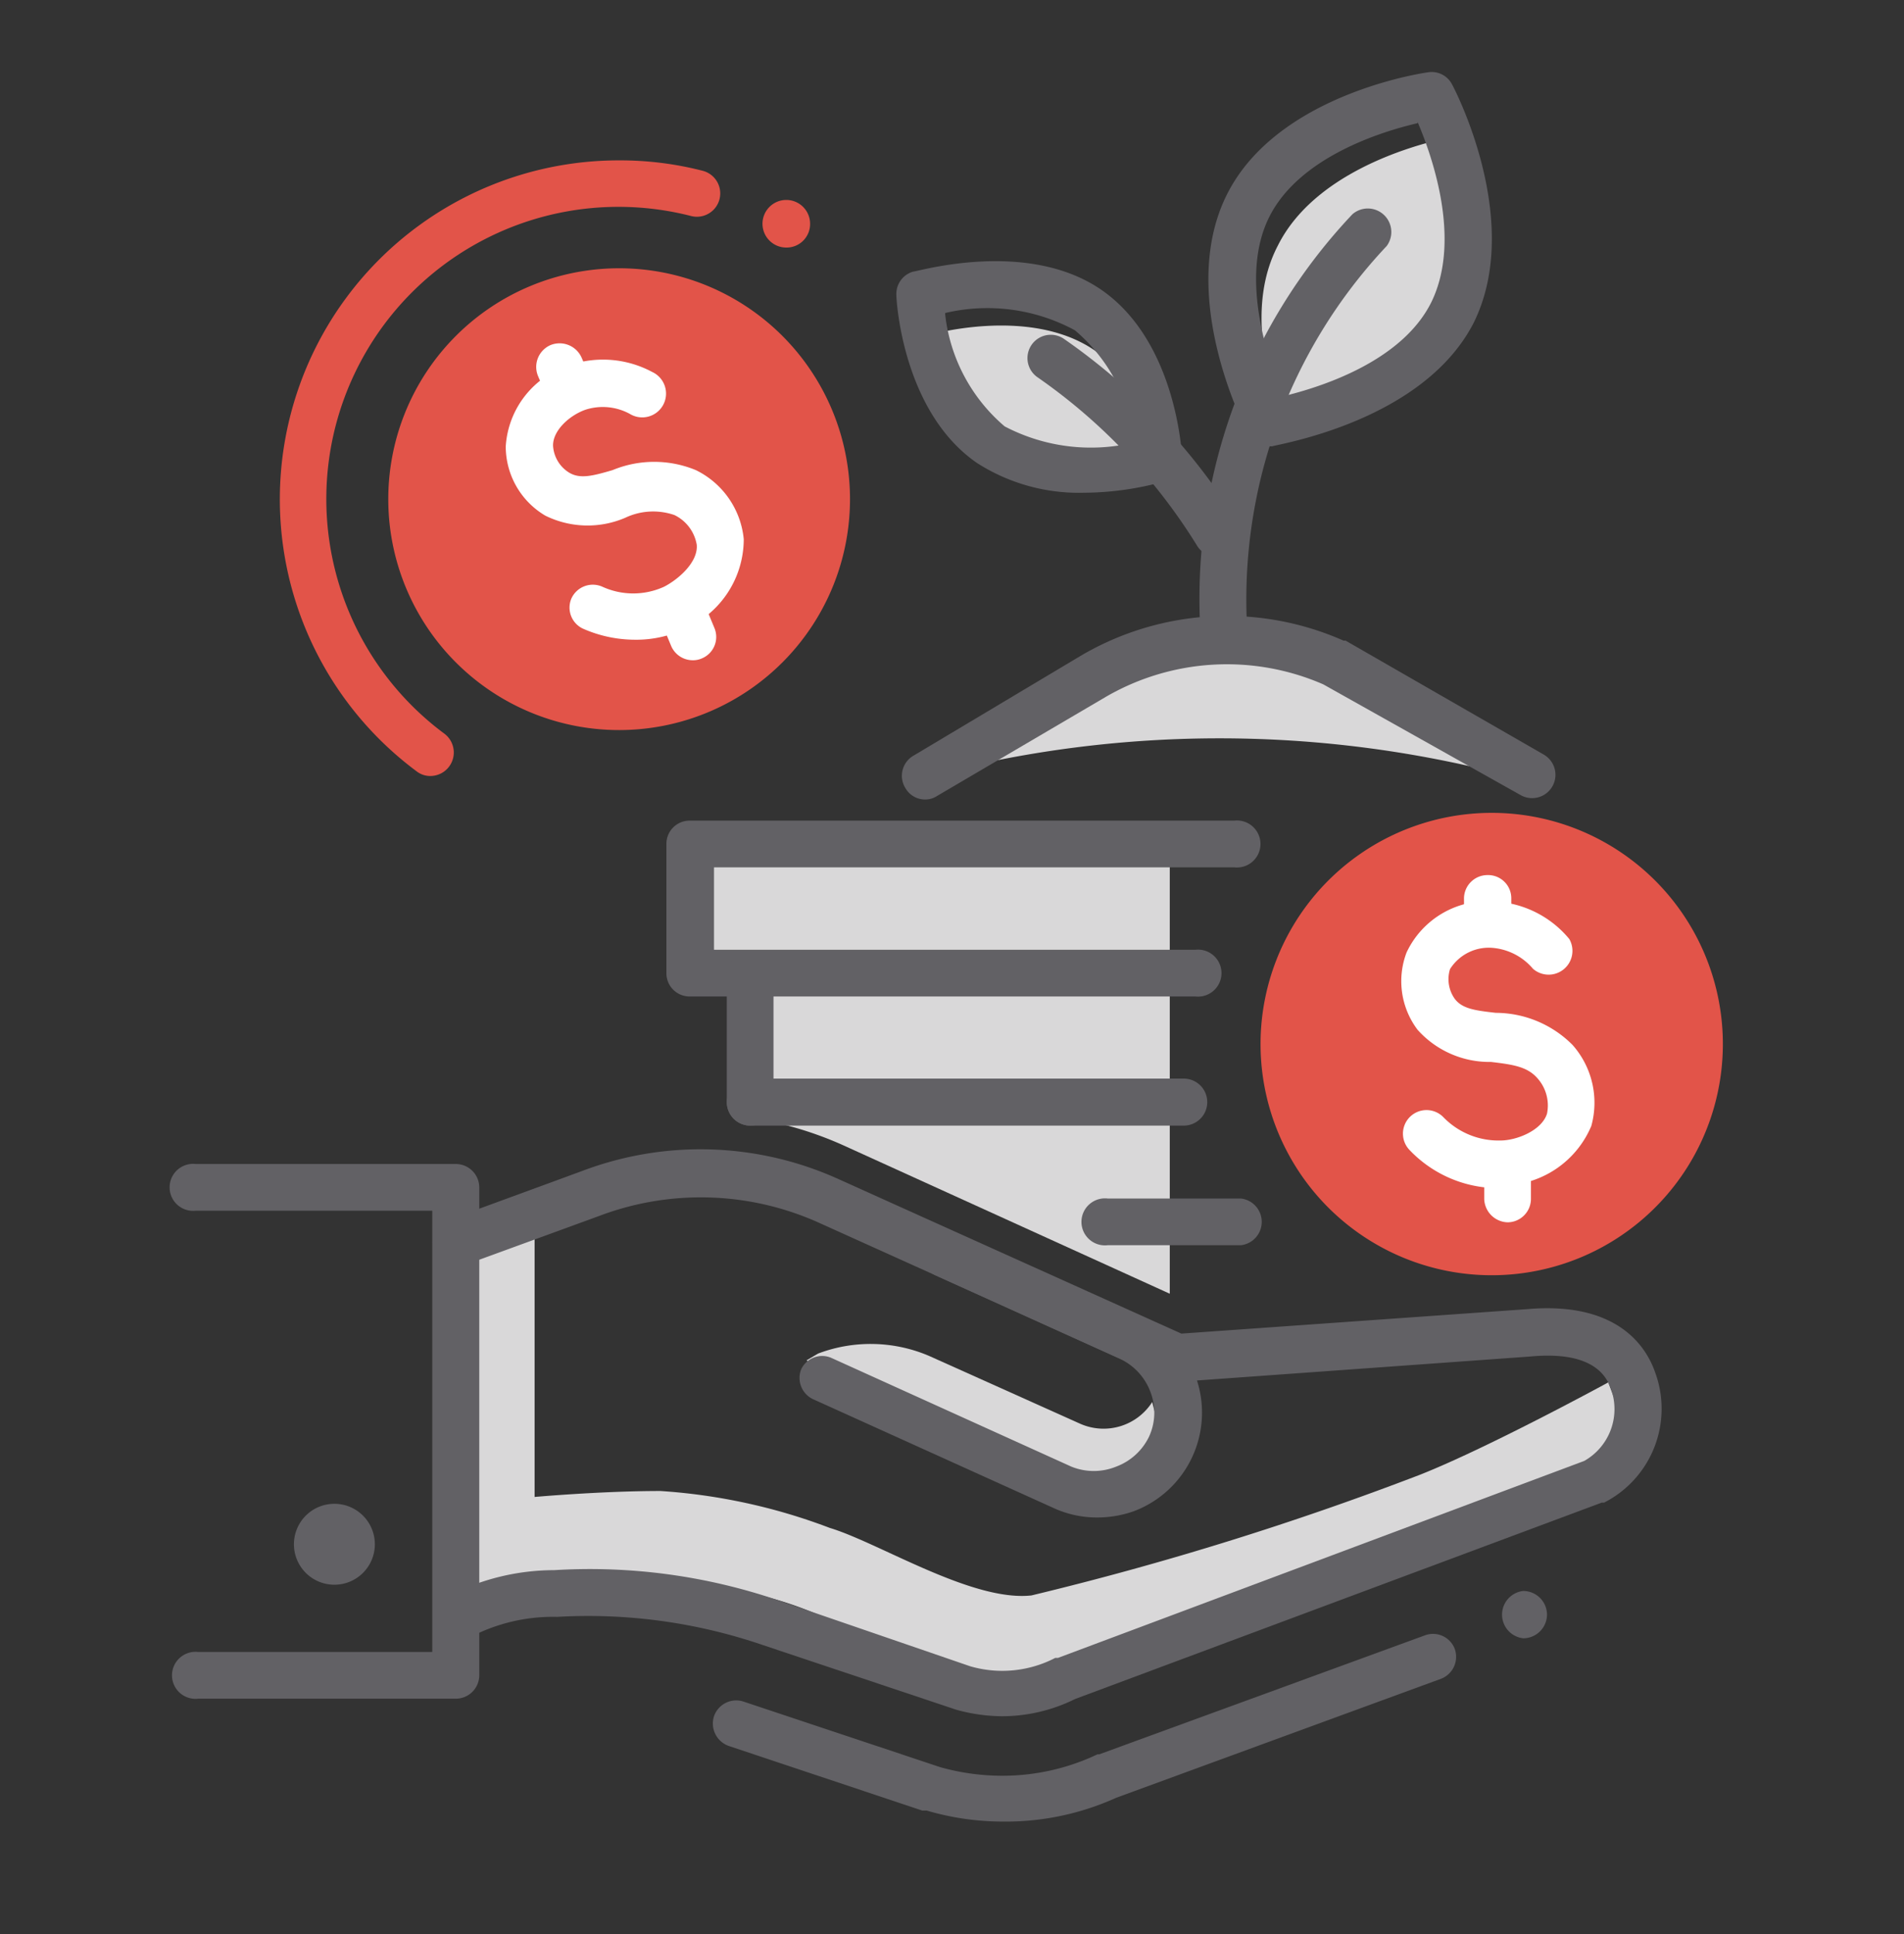 <svg id="Calque_1" data-name="Calque 1" xmlns="http://www.w3.org/2000/svg" viewBox="0 0 64 65"><rect x="0" y="0" width="64" height="65" fill="#333333" stroke="none"/><defs><style>.cls-1{fill:#d9d8d9;}.cls-2{fill:#e25449;}.cls-3{fill:#626165;}.cls-4{fill:#fff;}</style></defs><path class="cls-1" d="M32.36,25.8a38.26,38.26,0,0,1,17.26,0C40.76,15.83,32.36,25.8,32.36,25.8Z"/><path class="cls-2" d="M57.91,34.94A7.77,7.77,0,1,1,50,27.32,7.77,7.77,0,0,1,57.91,34.94Z"/><path class="cls-1" d="M25,37.54a12,12,0,0,1,3.32.94l11,5V28.76h-16l-.23,4H25Z"/><path class="cls-1" d="M32,13.87c0-.31.14.11.27.22s.46.44.72.65a4.83,4.83,0,0,0,1.16.73,5.33,5.33,0,0,0,4.75-.3,5.81,5.81,0,0,0-2.1-3.39c-2.22-1.53-5.66-.5-5.66-.5A8.62,8.62,0,0,0,31.46,13,.89.89,0,0,1,32,13.87Z"/><path class="cls-1" d="M43.2,14c2-.49,4.59-1.76,5.52-3.74a7.35,7.35,0,0,0-.14-5.38,1,1,0,0,1,0-.23c-1.27.28-4.44,1.22-5.63,3.61-1,1.92-.42,4.31.11,5.81Z"/><path class="cls-1" d="M54.06,46.46s-4,2.18-6.32,3.1a105.12,105.12,0,0,1-13.07,4.06c-2,.22-5.12-1.77-6.78-2.27a19.56,19.56,0,0,0-5.69-1.24c-2,0-4.23.2-4.23.2V41c-.23.09-1.93.39-2.15.46L15.56,54.5a69,69,0,0,1,7.21-1.22,12,12,0,0,1,5.81,1.52c3.1,1.42,5,2.17,6.4,1.63.81-.32,7.91-2.76,12.06-4.49,3.14-1.3,7.84-3.29,7.84-3.29Z"/><path class="cls-1" d="M39.29,49.34l-.56-2.22a1.94,1.94,0,0,1-2.42.73l-5.08-2.28a5,5,0,0,0-3.73-.08l-.39.23,4.77,2.53s5.58,1.93,5.62,1.91S39.29,49.34,39.29,49.34Z"/><path class="cls-2" d="M27.94,13.71a7.76,7.76,0,1,1-10.2-4.06A7.76,7.76,0,0,1,27.94,13.71Z"/><path class="cls-3" d="M36.44,16.56a6.35,6.35,0,0,1-3.6-1c-2.51-1.73-2.71-5.48-2.71-5.64a.78.78,0,0,1,.56-.79c.15,0,3.83-1.11,6.33.61h0c2.51,1.73,2.71,5.48,2.71,5.64a.78.78,0,0,1-.56.79A10.2,10.2,0,0,1,36.44,16.56Zm-4.67-6a5.78,5.78,0,0,0,2,3.77,6.24,6.24,0,0,0,4.36.54,5.74,5.74,0,0,0-2-3.77h0A6.18,6.18,0,0,0,31.77,10.52Z"/><path class="cls-3" d="M42.65,15a.8.8,0,0,1-.7-.42c-.1-.19-2.39-4.61-.73-8S47.78,2.46,48,2.43a.77.77,0,0,1,.81.41c.1.18,2.4,4.61.73,8h0C47.85,14.15,43,14.92,42.76,15Zm5-10.86c-1.21.28-4,1.14-5,3.18s0,4.85.47,6c1.2-.29,4-1.14,5-3.18h0C49.13,8.05,48.14,5.25,47.65,4.1Z"/><path class="cls-3" d="M40.92,18.72a.8.8,0,0,1-.67-.36,19.09,19.09,0,0,0-5.36-5.67.78.78,0,1,1,.86-1.31,20.84,20.84,0,0,1,5.84,6.14.79.79,0,0,1-.25,1.08A.73.73,0,0,1,40.92,18.72Z"/><path class="cls-3" d="M41.15,22.14a.8.8,0,0,1-.79-.75A18.81,18.81,0,0,1,45.46,7.2a.79.79,0,0,1,1.15,1.07,17.31,17.31,0,0,0-4.68,13,.79.79,0,0,1-.74.83Z"/><path class="cls-3" d="M9.88,51.9a1.36,1.36,0,1,0,1.36-1.36A1.36,1.36,0,0,0,9.88,51.9Z"/><path class="cls-3" d="M33.69,61.22a9.07,9.07,0,0,1-2.54-.37l-.15,0-6.5-2.17a.8.8,0,0,1-.5-1,.79.79,0,0,1,1-.49l6.6,2.2a7.7,7.7,0,0,0,2.09.29,7.44,7.44,0,0,0,3.2-.72l.06,0,10.95-4a.78.78,0,0,1,1,.46.79.79,0,0,1-.46,1l-10.92,4A9,9,0,0,1,33.69,61.22Z"/><path class="cls-3" d="M33.69,57.68a5.86,5.86,0,0,1-1.55-.22l-6.52-2.18a18.12,18.12,0,0,0-6.89-.94,6,6,0,0,0-2.74.59.79.79,0,0,1-1.09-.23.8.8,0,0,1,.23-1.09,7.76,7.76,0,0,1,3.5-.84,19.62,19.62,0,0,1,7.49,1L32.61,56a3.86,3.86,0,0,0,2.86-.28l.09,0L53.25,49.1a2,2,0,0,0,.9-2.42c-.12-.32-.48-1.3-2.71-1.09l-11.82.85a.82.82,0,0,1-.38-.06L27.54,41.1a9.66,9.66,0,0,0-7.41-.23l-4.52,1.65A.79.79,0,0,1,15.08,41l4.5-1.65a11.23,11.23,0,0,1,8.61.28l11.52,5.19L51.31,44c3-.27,4,1.2,4.32,2.11a3.54,3.54,0,0,1-1.71,4.39l-.08,0L36.14,57.1A5.55,5.55,0,0,1,33.69,57.68Z"/><path class="cls-3" d="M36.86,51a3.48,3.48,0,0,1-1.45-.32l-8.09-3.66a.79.79,0,0,1-.39-1,.78.78,0,0,1,1-.39l8.08,3.66a2,2,0,0,0,1.51,0,2,2,0,0,0,1.1-1,1.93,1.93,0,0,0,.05-1.51,2,2,0,0,0-1-1.1l-6.23-2.82a.79.79,0,0,1,.65-1.44l6.23,2.83a3.54,3.54,0,0,1-.21,6.54A3.69,3.69,0,0,1,36.86,51Z"/><path class="cls-3" d="M15.32,57.09H6.66a.79.79,0,1,1,0-1.57h7.87V40.69H6.58a.79.79,0,1,1,0-1.57h8.74a.79.79,0,0,1,.79.79v16.4A.79.79,0,0,1,15.32,57.09Z"/><path class="cls-3" d="M52,54.26a.8.8,0,0,0-.8-.79.8.8,0,0,0,0,1.59A.8.8,0,0,0,52,54.26Z"/><path class="cls-3" d="M40.18,33.49h-17a.78.78,0,0,1-.78-.79V28.36a.78.78,0,0,1,.78-.78H41.49a.79.79,0,1,1,0,1.57H24v2.77H40.18a.79.79,0,1,1,0,1.57Z"/><path class="cls-3" d="M25.22,37.83a.79.79,0,0,1-.79-.79V32.7a.79.79,0,0,1,1.57,0V37A.78.78,0,0,1,25.22,37.83Z"/><path class="cls-3" d="M39.79,37.83H25.22a.79.79,0,0,1,0-1.58H39.79a.79.79,0,0,1,0,1.58Z"/><path class="cls-4" d="M50.69,41.08a.81.81,0,0,1-.8-.78v-.57a.81.81,0,0,1,.78-.81h0a.79.79,0,0,1,.79.78v.57a.79.79,0,0,1-.78.81Z"/><path class="cls-4" d="M50,31.61a.79.79,0,0,1-.79-.78v-.61a.79.79,0,0,1,.78-.81.78.78,0,0,1,.81.78v.61a.81.81,0,0,1-.78.81Z"/><path class="cls-4" d="M50.25,39.93a4.12,4.12,0,0,1-2.87-1.28.79.79,0,1,1,1.14-1.1,2.58,2.58,0,0,0,1.92.78c.53,0,1.38-.33,1.56-.9a1.37,1.37,0,0,0-.32-1.19c-.34-.39-.81-.46-1.56-.55a3.24,3.24,0,0,1-2.47-1.08,2.71,2.71,0,0,1-.37-2.6,3,3,0,0,1,3-1.71,3.48,3.48,0,0,1,2.47,1.26.8.8,0,0,1-1.22,1,2,2,0,0,0-1.32-.7,1.54,1.54,0,0,0-1.47.71,1.14,1.14,0,0,0,.16,1c.25.33.67.39,1.38.47a3.65,3.65,0,0,1,2.58,1.08,2.93,2.93,0,0,1,.63,2.72,3.26,3.26,0,0,1-2.93,2Z"/><path class="cls-2" d="M14.47,26.08a.74.74,0,0,1-.47-.16A11.39,11.39,0,0,1,20.81,5.39a11.1,11.1,0,0,1,2.81.35.78.78,0,1,1-.39,1.52,9.82,9.82,0,0,0-8.29,17.4.79.79,0,0,1-.47,1.42Z"/><path class="cls-4" d="M23.29,22.19a.79.79,0,0,1-.73-.48l-.22-.53a.78.78,0,0,1,.41-1,.8.8,0,0,1,1.05.41l.22.53a.78.78,0,0,1-.41,1A.74.74,0,0,1,23.29,22.19Z"/><path class="cls-4" d="M19.06,13.69a.78.78,0,0,1-.73-.48l-.24-.56a.8.8,0,0,1,.41-1.05.81.81,0,0,1,1.05.42l.24.56a.8.8,0,0,1-.42,1A.7.7,0,0,1,19.06,13.69Z"/><path class="cls-4" d="M21.34,21.5a4.34,4.34,0,0,1-1.74-.37.78.78,0,0,1-.4-1,.79.79,0,0,1,1.05-.41,2.5,2.5,0,0,0,2.07,0c.47-.24,1.15-.82,1.1-1.41a1.36,1.36,0,0,0-.75-1,2.19,2.19,0,0,0-1.65.09,3.21,3.21,0,0,1-2.69-.07A2.7,2.7,0,0,1,17,15a3.06,3.06,0,0,1,2.15-2.73,3.5,3.5,0,0,1,2.77.23.8.8,0,1,1-.75,1.41,1.9,1.9,0,0,0-1.49-.14c-.54.19-1.1.7-1.09,1.21a1.14,1.14,0,0,0,.55.91c.36.21.77.11,1.45-.09a3.66,3.66,0,0,1,2.8,0A2.89,2.89,0,0,1,25,18.12a3.29,3.29,0,0,1-1.95,3A3.81,3.81,0,0,1,21.34,21.5Z"/><path class="cls-3" d="M41.71,41.85H37.23a.79.79,0,1,1,0-1.57h4.48a.79.79,0,0,1,0,1.57Z"/><path class="cls-3" d="M31.1,26.87a.76.76,0,0,1-.67-.39.78.78,0,0,1,.27-1.08l5.61-3.35a9.68,9.68,0,0,1,8.85-.52l.07,0,6.66,3.83a.78.78,0,1,1-.78,1.36L44.48,23a8.11,8.11,0,0,0-7.36.45L31.5,26.75A.72.72,0,0,1,31.1,26.87Z"/><path class="cls-2" d="M27.23,7.52a.8.8,0,1,0-.79.8A.79.79,0,0,0,27.23,7.52Z"/></svg>